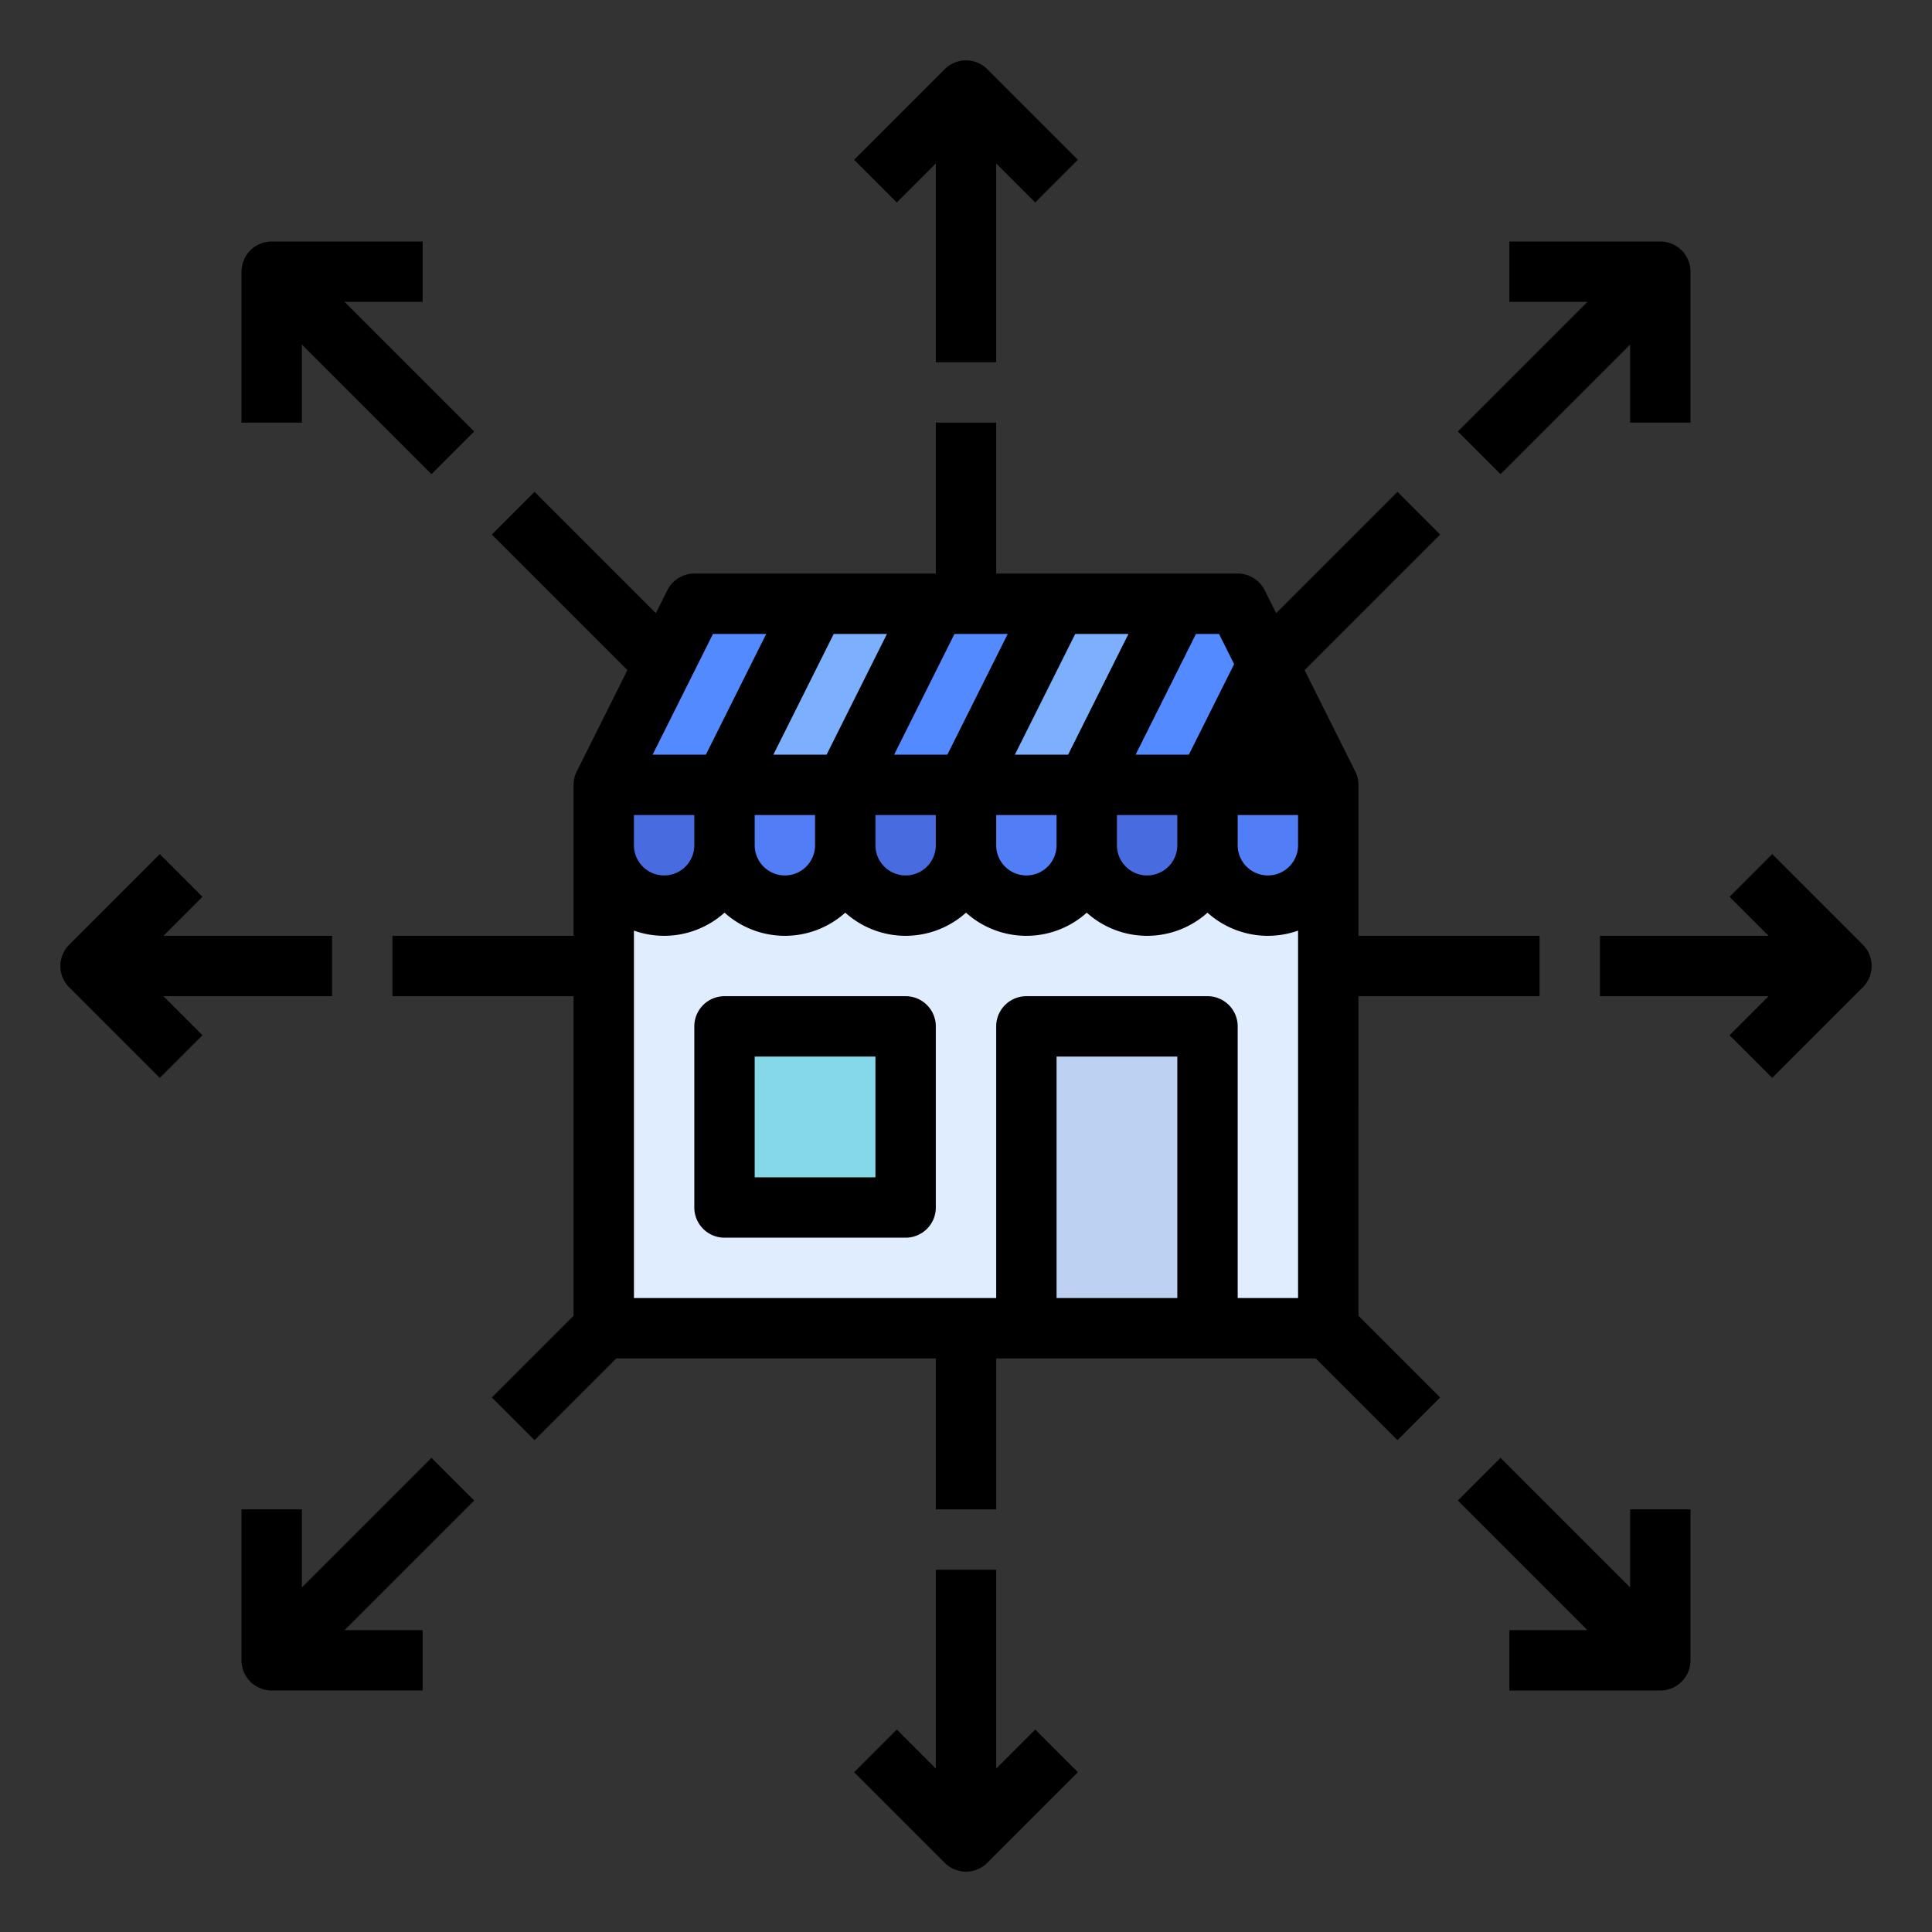 <svg id="filled_outline" height="512" viewBox="0 0 512 512" width="512" xmlns="http://www.w3.org/2000/svg" data-name="filled outline"><rect x="0" y="0" width="512" height="512" fill="#333333" stroke="none"/><path d="m352 208-24-48h-144l-24 48z" fill="#548aff"/><path d="m160 208h192v144h-192z" fill="#e0edff"/><path d="m160 208h32a0 0 0 0 1 0 0v16a16 16 0 0 1 -16 16 16 16 0 0 1 -16-16v-16a0 0 0 0 1 0 0z" fill="#486be0"/><path d="m192 208h32a0 0 0 0 1 0 0v16a16 16 0 0 1 -16 16 16 16 0 0 1 -16-16v-16a0 0 0 0 1 0 0z" fill="#517ef7"/><path d="m224 208h32a0 0 0 0 1 0 0v16a16 16 0 0 1 -16 16 16 16 0 0 1 -16-16v-16a0 0 0 0 1 0 0z" fill="#486be0"/><path d="m256 208h32a0 0 0 0 1 0 0v16a16 16 0 0 1 -16 16 16 16 0 0 1 -16-16v-16a0 0 0 0 1 0 0z" fill="#517ef7"/><path d="m288 208h32a0 0 0 0 1 0 0v16a16 16 0 0 1 -16 16 16 16 0 0 1 -16-16v-16a0 0 0 0 1 0 0z" fill="#486be0"/><path d="m320 208h32a0 0 0 0 1 0 0v16a16 16 0 0 1 -16 16 16 16 0 0 1 -16-16v-16a0 0 0 0 1 0 0z" fill="#517ef7"/><path d="m272 272h48v80h-48z" fill="#bdd1f2"/><path d="m192 272h48v48h-48z" fill="#84d8e8"/><path d="m224 208 24-48h-32l-24 48z" fill="#7dafff"/><path d="m288 208 24-48h-32l-24 48z" fill="#7dafff"/><path d="m248 43.313v52.687h16v-52.687l10.343 10.343 11.313-11.313-24-24a8 8 0 0 0 -11.313 0l-24 24 11.313 11.313z"/><path d="m264 468.687v-52.687h-16v52.687l-10.343-10.343-11.313 11.313 24 24a7.999 7.999 0 0 0 11.313 0l24-24-11.313-11.313z"/><path d="m493.657 250.343-24-24-11.313 11.313 10.343 10.343h-44.687v16h44.687l-10.343 10.343 11.313 11.313 24-24a7.999 7.999 0 0 0 0-11.313z"/><path d="m397.657 125.657 34.343-34.343v20.687h16v-40a8 8 0 0 0 -8-8h-40v16h20.687l-34.343 34.343z"/><path d="m432 420.687-34.343-34.343-11.313 11.313 34.343 34.343h-20.687v16h40a8 8 0 0 0 8-8v-40h-16z"/><path d="m88 264v-16h-44.687l10.343-10.343-11.313-11.313-24 24a7.999 7.999 0 0 0 0 11.313l24 24 11.313-11.313-10.343-10.343z"/><path d="m80 91.313 34.343 34.343 11.313-11.313-34.343-34.343h20.687v-16h-40a8 8 0 0 0 -8 8v40h16z"/><path d="m114.343 386.343-34.343 34.343v-20.687h-16v40a8 8 0 0 0 8 8h40v-16h-20.687l34.343-34.343z"/><path d="m360 264h48v-16h-48v-40a7.996 7.996 0 0 0 -.845-3.578l-13.421-26.843 35.923-35.923-11.313-11.313-32.152 32.152-3.036-6.073a7.999 7.999 0 0 0 -7.155-4.422h-64v-40h-16v40h-64a7.999 7.999 0 0 0 -7.155 4.422l-3.036 6.073-32.152-32.152-11.313 11.313 35.923 35.923-13.421 26.843a7.996 7.996 0 0 0 -.845 3.578v40h-48v16h48v84.687l-21.657 21.657 11.313 11.313 21.657-21.657h84.687v40h16v-40h84.687l21.657 21.657 11.313-11.313-21.657-21.657zm-176-48v8a8 8 0 0 1 -16 0v-8zm83.056-48-16 32h-14.112l16-32zm16 32h-14.112l16-32h14.112zm-64 0h-14.112l16-32h14.112zm-19.056 16h16v8a8 8 0 0 1 -16 0zm32 0h16v8a8 8 0 0 1 -16 0zm32 0h16v8a8 8 0 0 1 -16 0zm32 0h16v8a8 8 0 0 1 -16 0zm32 0h16v8a8 8 0 0 1 -16 0zm-.944-40-12 24h-14.112l16-32h6.112zm-138.111-8h14.112l-16 32h-14.112zm91.056 176v-64h32v64zm48 0v-72a8 8 0 0 0 -8-8h-48a8 8 0 0 0 -8 8v72h-96v-97.376a23.944 23.944 0 0 0 24-4.755 23.944 23.944 0 0 0 32 0 23.944 23.944 0 0 0 32 0 23.944 23.944 0 0 0 32 0 23.944 23.944 0 0 0 32 0 23.944 23.944 0 0 0 24 4.755v97.376z"/><path d="m240 264h-48a8 8 0 0 0 -8 8v48a8 8 0 0 0 8 8h48a8 8 0 0 0 8-8v-48a8 8 0 0 0 -8-8zm-8 48h-32v-32h32z"/></svg>